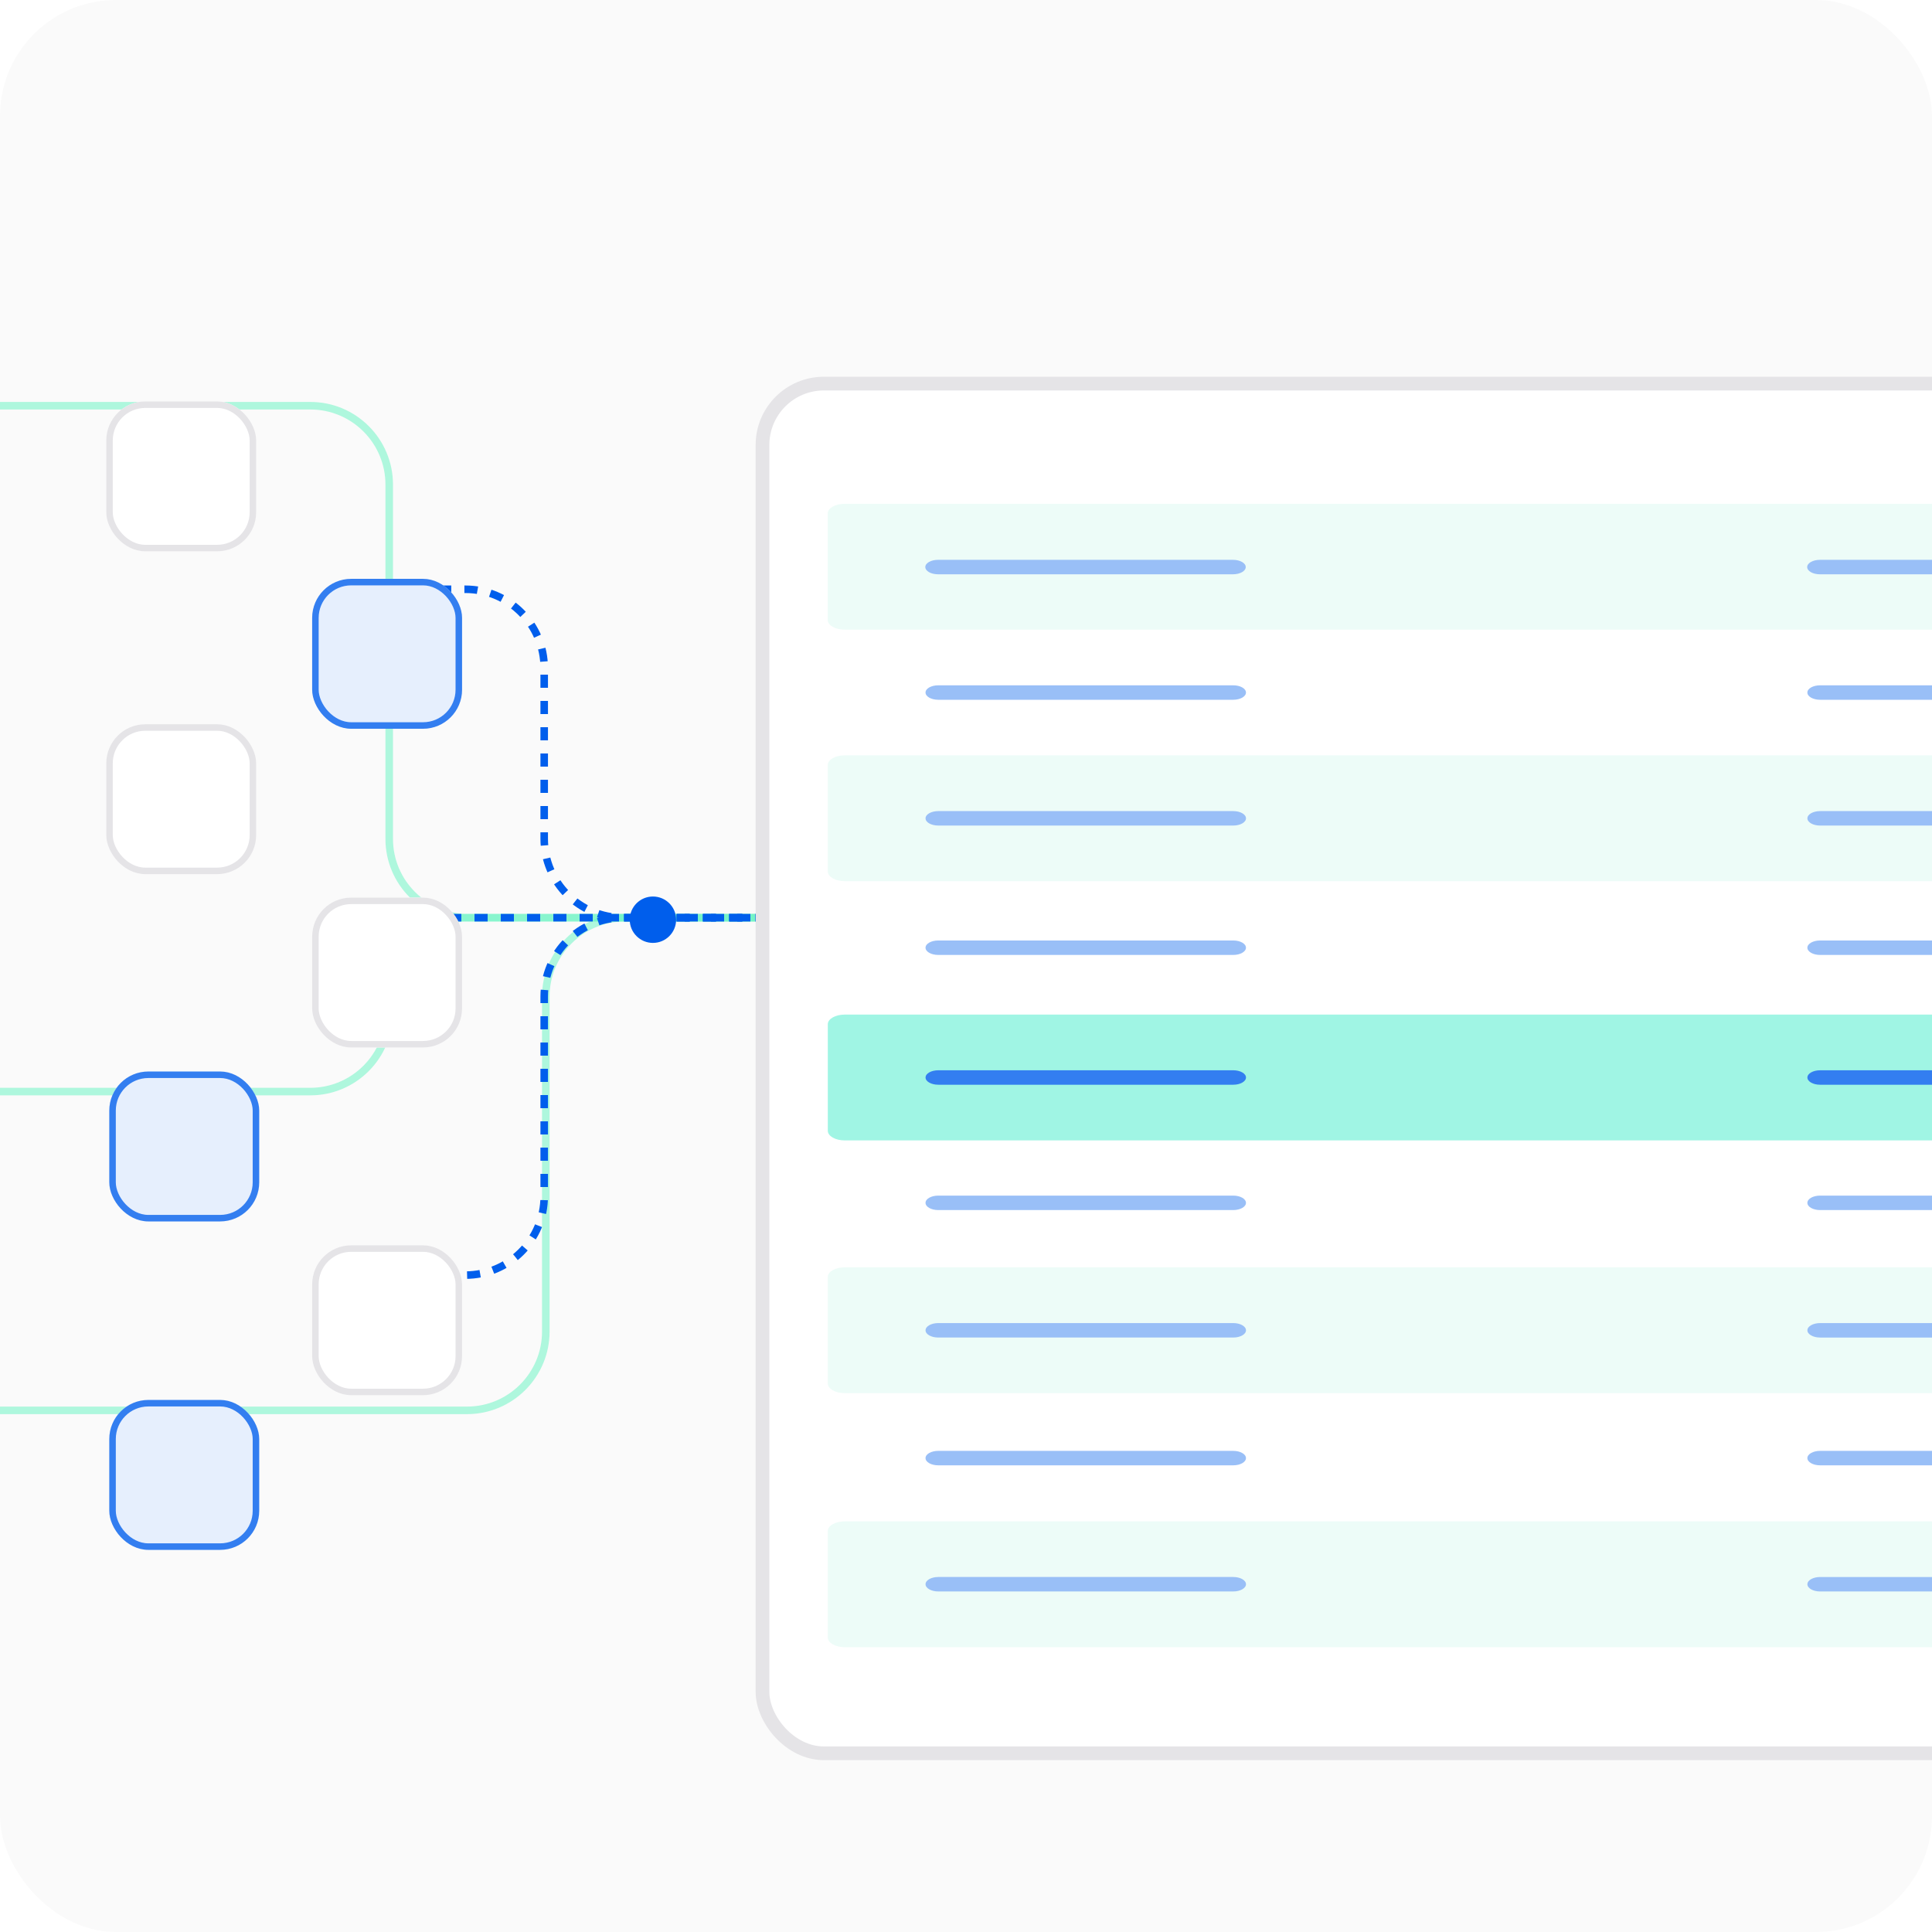 <svg width="200" height="200" viewBox="0 0 200 200" fill="none" xmlns="http://www.w3.org/2000/svg">
<g clip-path="url(#clip0_4611_129068)">
<rect width="200" height="200" rx="12" fill="#FAFAFA"/>
<path opacity="0.5" d="M87 95L48.455 95C43.946 95 40.291 91.345 40.291 86.837L40.291 50.163C40.291 45.655 36.636 42 32.128 42L-5 42" stroke="#62F4C0" stroke-width="0.78"/>
<path opacity="0.5" d="M84 95L48.445 95C43.936 95 40.281 98.655 40.281 103.163L40.281 104.837C40.281 109.345 36.626 113 32.118 113L-5 113" stroke="#62F4C0" stroke-width="0.78"/>
<path opacity="0.5" d="M84 95L64.666 95C60.157 95 56.502 98.655 56.502 103.163L56.502 137.837C56.502 142.345 52.848 146 48.339 146L-3 146" stroke="#62F4C0" stroke-width="0.78"/>
<path d="M85 95L64.499 95C59.99 95 56.336 91.345 56.336 86.837L56.336 69.163C56.336 64.655 52.681 61 48.172 61L34 61" stroke="#005EEC" stroke-width="0.78" stroke-dasharray="1.36 1.36"/>
<path d="M94 95L56.303 95L34 95" stroke="#005EEC" stroke-width="0.78" stroke-dasharray="1.36 1.36"/>
<ellipse cx="67.591" cy="95.208" rx="2.401" ry="2.401" transform="rotate(-90 67.591 95.208)" fill="#005EEC"/>
<path d="M85 95L64.499 95C59.99 95 56.336 98.655 56.336 103.163L56.336 123.837C56.336 128.345 52.681 132 48.172 132L34 132" stroke="#005EEC" stroke-width="0.78" stroke-dasharray="1.36 1.36"/>
<g filter="url(#filter0_dd_4611_129068)">
<rect x="32.315" y="53.922" width="15.519" height="15.519" rx="4.044" fill="#E6EFFD"/>
<rect x="32.651" y="54.259" width="14.845" height="14.845" rx="3.707" stroke="#337EF0" stroke-width="0.674"/>
</g>
<g filter="url(#filter1_dd_4611_129068)">
<rect x="32.315" y="86.918" width="15.519" height="15.519" rx="4.044" fill="white"/>
<rect x="32.651" y="87.255" width="14.845" height="14.845" rx="3.707" stroke="#E5E4E7" stroke-width="0.674"/>
</g>
<g filter="url(#filter2_dd_4611_129068)">
<rect x="32.315" y="122.913" width="15.519" height="15.519" rx="4.044" fill="white"/>
<rect x="32.651" y="123.25" width="14.845" height="14.845" rx="3.707" stroke="#E5E4E7" stroke-width="0.674"/>
</g>
<g filter="url(#filter3_dd_4611_129068)">
<rect x="11" y="35.555" width="15.519" height="15.519" rx="4.044" fill="white"/>
<rect x="11.337" y="35.892" width="14.845" height="14.845" rx="3.707" stroke="#E5E4E7" stroke-width="0.674"/>
</g>
<g filter="url(#filter4_dd_4611_129068)">
<rect x="11" y="68.973" width="15.519" height="15.519" rx="4.044" fill="white"/>
<rect x="11.337" y="69.31" width="14.845" height="14.845" rx="3.707" stroke="#E5E4E7" stroke-width="0.674"/>
</g>
<g filter="url(#filter5_dd_4611_129068)">
<rect x="11.315" y="104.922" width="15.519" height="15.519" rx="4.044" fill="#E6EFFD"/>
<rect x="11.651" y="105.259" width="14.845" height="14.845" rx="3.707" stroke="#337EF0" stroke-width="0.674"/>
</g>
<g filter="url(#filter6_dd_4611_129068)">
<rect x="11.315" y="138.922" width="15.519" height="15.519" rx="4.044" fill="#E6EFFD"/>
<rect x="11.651" y="139.259" width="14.845" height="14.845" rx="3.707" stroke="#337EF0" stroke-width="0.674"/>
</g>
<g filter="url(#filter7_dd_4611_129068)">
<rect x="78.933" y="23.71" width="203.672" height="141.79" rx="6.356" fill="white" stroke="#E5E4E7" stroke-width="1.42"/>
<path d="M275.346 36.155H87.441C86.47 36.155 85.683 36.602 85.683 37.155V48.182C85.683 48.734 86.47 49.182 87.441 49.182H275.346C276.317 49.182 277.104 48.734 277.104 48.182V37.155C277.104 36.602 276.317 36.155 275.346 36.155Z" fill="#EDFCF8"/>
<path d="M127.64 43.45H97.105C96.376 43.45 95.787 43.115 95.787 42.701C95.787 42.287 96.376 41.953 97.105 41.953H127.64C128.37 41.953 128.959 42.287 128.959 42.701C128.959 43.115 128.37 43.45 127.64 43.45Z" fill="#99BFF7"/>
<path d="M201.268 43.451H188.397C187.668 43.451 187.079 43.116 187.079 42.702C187.079 42.288 187.668 41.954 188.397 41.954H201.268C201.997 41.954 202.587 42.288 202.587 42.702C202.587 43.116 201.997 43.451 201.268 43.451Z" fill="#99BFF7"/>
<path d="M127.664 56.44H97.128C96.399 56.44 95.81 56.105 95.81 55.691C95.81 55.277 96.399 54.943 97.128 54.943H127.664C128.393 54.943 128.982 55.277 128.982 55.691C128.982 56.105 128.393 56.44 127.664 56.44Z" fill="#99BFF7"/>
<path d="M201.289 56.44H188.417C187.688 56.44 187.099 56.105 187.099 55.691C187.099 55.277 187.688 54.943 188.417 54.943H201.289C202.018 54.943 202.607 55.277 202.607 55.691C202.607 56.105 202.018 56.44 201.289 56.44Z" fill="#99BFF7"/>
<path d="M127.664 82.855H97.128C96.399 82.855 95.81 82.52 95.81 82.106C95.81 81.692 96.399 81.358 97.128 81.358H127.664C128.393 81.358 128.982 81.692 128.982 82.106C128.982 82.52 128.393 82.855 127.664 82.855Z" fill="#99BFF7"/>
<path d="M201.289 82.855H188.417C187.688 82.855 187.099 82.52 187.099 82.106C187.099 81.692 187.688 81.358 188.417 81.358H201.289C202.018 81.358 202.607 81.692 202.607 82.106C202.607 82.52 202.018 82.855 201.289 82.855Z" fill="#99BFF7"/>
<path d="M127.664 109.266H97.128C96.399 109.266 95.81 108.932 95.81 108.518C95.81 108.104 96.399 107.769 97.128 107.769H127.664C128.393 107.769 128.982 108.104 128.982 108.518C128.982 108.932 128.393 109.266 127.664 109.266Z" fill="#99BFF7"/>
<path d="M201.289 109.266H188.417C187.688 109.266 187.099 108.932 187.099 108.518C187.099 108.104 187.688 107.769 188.417 107.769H201.289C202.018 107.769 202.607 108.104 202.607 108.518C202.607 108.932 202.018 109.266 201.289 109.266Z" fill="#99BFF7"/>
<path d="M127.664 135.69H97.128C96.399 135.69 95.81 135.356 95.81 134.942C95.81 134.528 96.399 134.193 97.128 134.193H127.664C128.393 134.193 128.982 134.528 128.982 134.942C128.982 135.356 128.393 135.69 127.664 135.69Z" fill="#99BFF7"/>
<path d="M201.289 135.69H188.417C187.688 135.69 187.099 135.356 187.099 134.942C187.099 134.528 187.688 134.193 188.417 134.193H201.289C202.018 134.193 202.607 134.528 202.607 134.942C202.607 135.356 202.018 135.69 201.289 135.69Z" fill="#99BFF7"/>
<path d="M275.356 62.191H87.451C86.48 62.191 85.693 62.639 85.693 63.191V74.219C85.693 74.771 86.48 75.218 87.451 75.218H275.356C276.327 75.218 277.114 74.771 277.114 74.219V63.191C277.114 62.639 276.327 62.191 275.356 62.191Z" fill="#EDFCF8"/>
<path d="M127.666 69.461H97.131C96.402 69.461 95.812 69.127 95.812 68.713C95.812 68.299 96.402 67.964 97.131 67.964H127.666C128.395 67.964 128.984 68.299 128.984 68.713C128.984 69.127 128.395 69.461 127.666 69.461Z" fill="#99BFF7"/>
<path d="M201.291 69.462H188.42C187.691 69.462 187.101 69.127 187.101 68.713C187.101 68.299 187.691 67.965 188.42 67.965H201.291C202.02 67.965 202.609 68.299 202.609 68.713C202.609 69.127 202.02 69.462 201.291 69.462Z" fill="#99BFF7"/>
<path d="M275.356 89.029H87.451C86.48 89.029 85.693 89.477 85.693 90.029V101.056C85.693 101.609 86.48 102.056 87.451 102.056H275.356C276.327 102.056 277.114 101.609 277.114 101.056V90.029C277.114 89.477 276.327 89.029 275.356 89.029Z" fill="#A0F5E4"/>
<path d="M127.666 96.291H97.13C96.401 96.291 95.812 95.957 95.812 95.543C95.812 95.129 96.401 94.794 97.13 94.794H127.666C128.395 94.794 128.984 95.129 128.984 95.543C128.984 95.957 128.395 96.291 127.666 96.291Z" fill="#337EF0"/>
<path d="M201.291 96.292H188.419C187.69 96.292 187.101 95.957 187.101 95.543C187.101 95.129 187.69 94.795 188.419 94.795H201.291C202.02 94.795 202.609 95.129 202.609 95.543C202.609 95.957 202.02 96.292 201.291 96.292Z" fill="#337EF0"/>
<path d="M275.356 115.191H87.451C86.48 115.191 85.693 115.639 85.693 116.191V127.219C85.693 127.771 86.48 128.218 87.451 128.218H275.356C276.327 128.218 277.114 127.771 277.114 127.219V116.191C277.114 115.639 276.327 115.191 275.356 115.191Z" fill="#EDFCF8"/>
<path d="M127.666 122.461H97.13C96.401 122.461 95.812 122.127 95.812 121.713C95.812 121.299 96.401 120.964 97.13 120.964H127.666C128.395 120.964 128.984 121.299 128.984 121.713C128.984 122.127 128.395 122.461 127.666 122.461Z" fill="#99BFF7"/>
<path d="M201.291 122.462H188.419C187.69 122.462 187.101 122.127 187.101 121.713C187.101 121.299 187.69 120.965 188.419 120.965H201.291C202.02 120.965 202.609 121.299 202.609 121.713C202.609 122.127 202.02 122.462 201.291 122.462Z" fill="#99BFF7"/>
<path d="M275.356 141.49H87.451C86.48 141.49 85.693 141.937 85.693 142.49V153.517C85.693 154.069 86.48 154.517 87.451 154.517H275.356C276.327 154.517 277.114 154.069 277.114 153.517V142.49C277.114 141.937 276.327 141.49 275.356 141.49Z" fill="#EDFCF8"/>
<path d="M127.666 148.747H97.131C96.402 148.747 95.812 148.412 95.812 147.998C95.812 147.584 96.402 147.25 97.131 147.25H127.666C128.395 147.25 128.984 147.584 128.984 147.998C128.984 148.412 128.395 148.747 127.666 148.747Z" fill="#99BFF7"/>
<path d="M201.291 148.748H188.42C187.691 148.748 187.101 148.413 187.101 147.999C187.101 147.585 187.691 147.251 188.42 147.251H201.291C202.02 147.251 202.609 147.585 202.609 147.999C202.609 148.413 202.02 148.748 201.291 148.748Z" fill="#99BFF7"/>
</g>
</g>
<defs>
<filter id="filter0_dd_4611_129068" x="26.314" y="51.922" width="27.519" height="27.519" filterUnits="userSpaceOnUse" color-interpolation-filters="sRGB">
<feFlood flood-opacity="0" result="BackgroundImageFix"/>
<feColorMatrix in="SourceAlpha" type="matrix" values="0 0 0 0 0 0 0 0 0 0 0 0 0 0 0 0 0 0 127 0" result="hardAlpha"/>
<feMorphology radius="2" operator="erode" in="SourceAlpha" result="effect1_dropShadow_4611_129068"/>
<feOffset dy="2"/>
<feGaussianBlur stdDeviation="2"/>
<feComposite in2="hardAlpha" operator="out"/>
<feColorMatrix type="matrix" values="0 0 0 0 0.063 0 0 0 0 0.094 0 0 0 0 0.157 0 0 0 0.06 0"/>
<feBlend mode="normal" in2="BackgroundImageFix" result="effect1_dropShadow_4611_129068"/>
<feColorMatrix in="SourceAlpha" type="matrix" values="0 0 0 0 0 0 0 0 0 0 0 0 0 0 0 0 0 0 127 0" result="hardAlpha"/>
<feMorphology radius="2" operator="erode" in="SourceAlpha" result="effect2_dropShadow_4611_129068"/>
<feOffset dy="4"/>
<feGaussianBlur stdDeviation="4"/>
<feComposite in2="hardAlpha" operator="out"/>
<feColorMatrix type="matrix" values="0 0 0 0 0.063 0 0 0 0 0.094 0 0 0 0 0.157 0 0 0 0.1 0"/>
<feBlend mode="normal" in2="effect1_dropShadow_4611_129068" result="effect2_dropShadow_4611_129068"/>
<feBlend mode="normal" in="SourceGraphic" in2="effect2_dropShadow_4611_129068" result="shape"/>
</filter>
<filter id="filter1_dd_4611_129068" x="26.314" y="84.918" width="27.519" height="27.519" filterUnits="userSpaceOnUse" color-interpolation-filters="sRGB">
<feFlood flood-opacity="0" result="BackgroundImageFix"/>
<feColorMatrix in="SourceAlpha" type="matrix" values="0 0 0 0 0 0 0 0 0 0 0 0 0 0 0 0 0 0 127 0" result="hardAlpha"/>
<feMorphology radius="2" operator="erode" in="SourceAlpha" result="effect1_dropShadow_4611_129068"/>
<feOffset dy="2"/>
<feGaussianBlur stdDeviation="2"/>
<feComposite in2="hardAlpha" operator="out"/>
<feColorMatrix type="matrix" values="0 0 0 0 0.063 0 0 0 0 0.094 0 0 0 0 0.157 0 0 0 0.06 0"/>
<feBlend mode="normal" in2="BackgroundImageFix" result="effect1_dropShadow_4611_129068"/>
<feColorMatrix in="SourceAlpha" type="matrix" values="0 0 0 0 0 0 0 0 0 0 0 0 0 0 0 0 0 0 127 0" result="hardAlpha"/>
<feMorphology radius="2" operator="erode" in="SourceAlpha" result="effect2_dropShadow_4611_129068"/>
<feOffset dy="4"/>
<feGaussianBlur stdDeviation="4"/>
<feComposite in2="hardAlpha" operator="out"/>
<feColorMatrix type="matrix" values="0 0 0 0 0.063 0 0 0 0 0.094 0 0 0 0 0.157 0 0 0 0.1 0"/>
<feBlend mode="normal" in2="effect1_dropShadow_4611_129068" result="effect2_dropShadow_4611_129068"/>
<feBlend mode="normal" in="SourceGraphic" in2="effect2_dropShadow_4611_129068" result="shape"/>
</filter>
<filter id="filter2_dd_4611_129068" x="26.314" y="120.913" width="27.519" height="27.519" filterUnits="userSpaceOnUse" color-interpolation-filters="sRGB">
<feFlood flood-opacity="0" result="BackgroundImageFix"/>
<feColorMatrix in="SourceAlpha" type="matrix" values="0 0 0 0 0 0 0 0 0 0 0 0 0 0 0 0 0 0 127 0" result="hardAlpha"/>
<feMorphology radius="2" operator="erode" in="SourceAlpha" result="effect1_dropShadow_4611_129068"/>
<feOffset dy="2"/>
<feGaussianBlur stdDeviation="2"/>
<feComposite in2="hardAlpha" operator="out"/>
<feColorMatrix type="matrix" values="0 0 0 0 0.063 0 0 0 0 0.094 0 0 0 0 0.157 0 0 0 0.06 0"/>
<feBlend mode="normal" in2="BackgroundImageFix" result="effect1_dropShadow_4611_129068"/>
<feColorMatrix in="SourceAlpha" type="matrix" values="0 0 0 0 0 0 0 0 0 0 0 0 0 0 0 0 0 0 127 0" result="hardAlpha"/>
<feMorphology radius="2" operator="erode" in="SourceAlpha" result="effect2_dropShadow_4611_129068"/>
<feOffset dy="4"/>
<feGaussianBlur stdDeviation="4"/>
<feComposite in2="hardAlpha" operator="out"/>
<feColorMatrix type="matrix" values="0 0 0 0 0.063 0 0 0 0 0.094 0 0 0 0 0.157 0 0 0 0.1 0"/>
<feBlend mode="normal" in2="effect1_dropShadow_4611_129068" result="effect2_dropShadow_4611_129068"/>
<feBlend mode="normal" in="SourceGraphic" in2="effect2_dropShadow_4611_129068" result="shape"/>
</filter>
<filter id="filter3_dd_4611_129068" x="5" y="33.555" width="27.519" height="27.519" filterUnits="userSpaceOnUse" color-interpolation-filters="sRGB">
<feFlood flood-opacity="0" result="BackgroundImageFix"/>
<feColorMatrix in="SourceAlpha" type="matrix" values="0 0 0 0 0 0 0 0 0 0 0 0 0 0 0 0 0 0 127 0" result="hardAlpha"/>
<feMorphology radius="2" operator="erode" in="SourceAlpha" result="effect1_dropShadow_4611_129068"/>
<feOffset dy="2"/>
<feGaussianBlur stdDeviation="2"/>
<feComposite in2="hardAlpha" operator="out"/>
<feColorMatrix type="matrix" values="0 0 0 0 0.063 0 0 0 0 0.094 0 0 0 0 0.157 0 0 0 0.06 0"/>
<feBlend mode="normal" in2="BackgroundImageFix" result="effect1_dropShadow_4611_129068"/>
<feColorMatrix in="SourceAlpha" type="matrix" values="0 0 0 0 0 0 0 0 0 0 0 0 0 0 0 0 0 0 127 0" result="hardAlpha"/>
<feMorphology radius="2" operator="erode" in="SourceAlpha" result="effect2_dropShadow_4611_129068"/>
<feOffset dy="4"/>
<feGaussianBlur stdDeviation="4"/>
<feComposite in2="hardAlpha" operator="out"/>
<feColorMatrix type="matrix" values="0 0 0 0 0.063 0 0 0 0 0.094 0 0 0 0 0.157 0 0 0 0.1 0"/>
<feBlend mode="normal" in2="effect1_dropShadow_4611_129068" result="effect2_dropShadow_4611_129068"/>
<feBlend mode="normal" in="SourceGraphic" in2="effect2_dropShadow_4611_129068" result="shape"/>
</filter>
<filter id="filter4_dd_4611_129068" x="5" y="66.973" width="27.519" height="27.519" filterUnits="userSpaceOnUse" color-interpolation-filters="sRGB">
<feFlood flood-opacity="0" result="BackgroundImageFix"/>
<feColorMatrix in="SourceAlpha" type="matrix" values="0 0 0 0 0 0 0 0 0 0 0 0 0 0 0 0 0 0 127 0" result="hardAlpha"/>
<feMorphology radius="2" operator="erode" in="SourceAlpha" result="effect1_dropShadow_4611_129068"/>
<feOffset dy="2"/>
<feGaussianBlur stdDeviation="2"/>
<feComposite in2="hardAlpha" operator="out"/>
<feColorMatrix type="matrix" values="0 0 0 0 0.063 0 0 0 0 0.094 0 0 0 0 0.157 0 0 0 0.06 0"/>
<feBlend mode="normal" in2="BackgroundImageFix" result="effect1_dropShadow_4611_129068"/>
<feColorMatrix in="SourceAlpha" type="matrix" values="0 0 0 0 0 0 0 0 0 0 0 0 0 0 0 0 0 0 127 0" result="hardAlpha"/>
<feMorphology radius="2" operator="erode" in="SourceAlpha" result="effect2_dropShadow_4611_129068"/>
<feOffset dy="4"/>
<feGaussianBlur stdDeviation="4"/>
<feComposite in2="hardAlpha" operator="out"/>
<feColorMatrix type="matrix" values="0 0 0 0 0.063 0 0 0 0 0.094 0 0 0 0 0.157 0 0 0 0.1 0"/>
<feBlend mode="normal" in2="effect1_dropShadow_4611_129068" result="effect2_dropShadow_4611_129068"/>
<feBlend mode="normal" in="SourceGraphic" in2="effect2_dropShadow_4611_129068" result="shape"/>
</filter>
<filter id="filter5_dd_4611_129068" x="5.314" y="102.922" width="27.519" height="27.519" filterUnits="userSpaceOnUse" color-interpolation-filters="sRGB">
<feFlood flood-opacity="0" result="BackgroundImageFix"/>
<feColorMatrix in="SourceAlpha" type="matrix" values="0 0 0 0 0 0 0 0 0 0 0 0 0 0 0 0 0 0 127 0" result="hardAlpha"/>
<feMorphology radius="2" operator="erode" in="SourceAlpha" result="effect1_dropShadow_4611_129068"/>
<feOffset dy="2"/>
<feGaussianBlur stdDeviation="2"/>
<feComposite in2="hardAlpha" operator="out"/>
<feColorMatrix type="matrix" values="0 0 0 0 0.063 0 0 0 0 0.094 0 0 0 0 0.157 0 0 0 0.06 0"/>
<feBlend mode="normal" in2="BackgroundImageFix" result="effect1_dropShadow_4611_129068"/>
<feColorMatrix in="SourceAlpha" type="matrix" values="0 0 0 0 0 0 0 0 0 0 0 0 0 0 0 0 0 0 127 0" result="hardAlpha"/>
<feMorphology radius="2" operator="erode" in="SourceAlpha" result="effect2_dropShadow_4611_129068"/>
<feOffset dy="4"/>
<feGaussianBlur stdDeviation="4"/>
<feComposite in2="hardAlpha" operator="out"/>
<feColorMatrix type="matrix" values="0 0 0 0 0.063 0 0 0 0 0.094 0 0 0 0 0.157 0 0 0 0.1 0"/>
<feBlend mode="normal" in2="effect1_dropShadow_4611_129068" result="effect2_dropShadow_4611_129068"/>
<feBlend mode="normal" in="SourceGraphic" in2="effect2_dropShadow_4611_129068" result="shape"/>
</filter>
<filter id="filter6_dd_4611_129068" x="5.314" y="136.922" width="27.519" height="27.519" filterUnits="userSpaceOnUse" color-interpolation-filters="sRGB">
<feFlood flood-opacity="0" result="BackgroundImageFix"/>
<feColorMatrix in="SourceAlpha" type="matrix" values="0 0 0 0 0 0 0 0 0 0 0 0 0 0 0 0 0 0 127 0" result="hardAlpha"/>
<feMorphology radius="2" operator="erode" in="SourceAlpha" result="effect1_dropShadow_4611_129068"/>
<feOffset dy="2"/>
<feGaussianBlur stdDeviation="2"/>
<feComposite in2="hardAlpha" operator="out"/>
<feColorMatrix type="matrix" values="0 0 0 0 0.063 0 0 0 0 0.094 0 0 0 0 0.157 0 0 0 0.06 0"/>
<feBlend mode="normal" in2="BackgroundImageFix" result="effect1_dropShadow_4611_129068"/>
<feColorMatrix in="SourceAlpha" type="matrix" values="0 0 0 0 0 0 0 0 0 0 0 0 0 0 0 0 0 0 127 0" result="hardAlpha"/>
<feMorphology radius="2" operator="erode" in="SourceAlpha" result="effect2_dropShadow_4611_129068"/>
<feOffset dy="4"/>
<feGaussianBlur stdDeviation="4"/>
<feComposite in2="hardAlpha" operator="out"/>
<feColorMatrix type="matrix" values="0 0 0 0 0.063 0 0 0 0 0.094 0 0 0 0 0.157 0 0 0 0.1 0"/>
<feBlend mode="normal" in2="effect1_dropShadow_4611_129068" result="effect2_dropShadow_4611_129068"/>
<feBlend mode="normal" in="SourceGraphic" in2="effect2_dropShadow_4611_129068" result="shape"/>
</filter>
<filter id="filter7_dd_4611_129068" x="66.223" y="23" width="229.092" height="167.21" filterUnits="userSpaceOnUse" color-interpolation-filters="sRGB">
<feFlood flood-opacity="0" result="BackgroundImageFix"/>
<feColorMatrix in="SourceAlpha" type="matrix" values="0 0 0 0 0 0 0 0 0 0 0 0 0 0 0 0 0 0 127 0" result="hardAlpha"/>
<feMorphology radius="2" operator="erode" in="SourceAlpha" result="effect1_dropShadow_4611_129068"/>
<feOffset dy="4"/>
<feGaussianBlur stdDeviation="3"/>
<feComposite in2="hardAlpha" operator="out"/>
<feColorMatrix type="matrix" values="0 0 0 0 0.063 0 0 0 0 0.094 0 0 0 0 0.157 0 0 0 0.03 0"/>
<feBlend mode="normal" in2="BackgroundImageFix" result="effect1_dropShadow_4611_129068"/>
<feColorMatrix in="SourceAlpha" type="matrix" values="0 0 0 0 0 0 0 0 0 0 0 0 0 0 0 0 0 0 127 0" result="hardAlpha"/>
<feMorphology radius="4" operator="erode" in="SourceAlpha" result="effect2_dropShadow_4611_129068"/>
<feOffset dy="12"/>
<feGaussianBlur stdDeviation="8"/>
<feComposite in2="hardAlpha" operator="out"/>
<feColorMatrix type="matrix" values="0 0 0 0 0.063 0 0 0 0 0.094 0 0 0 0 0.157 0 0 0 0.08 0"/>
<feBlend mode="normal" in2="effect1_dropShadow_4611_129068" result="effect2_dropShadow_4611_129068"/>
<feBlend mode="normal" in="SourceGraphic" in2="effect2_dropShadow_4611_129068" result="shape"/>
</filter>
<clipPath id="clip0_4611_129068">
<rect width="200" height="200" rx="12" fill="white"/>
</clipPath>
</defs>
</svg>
